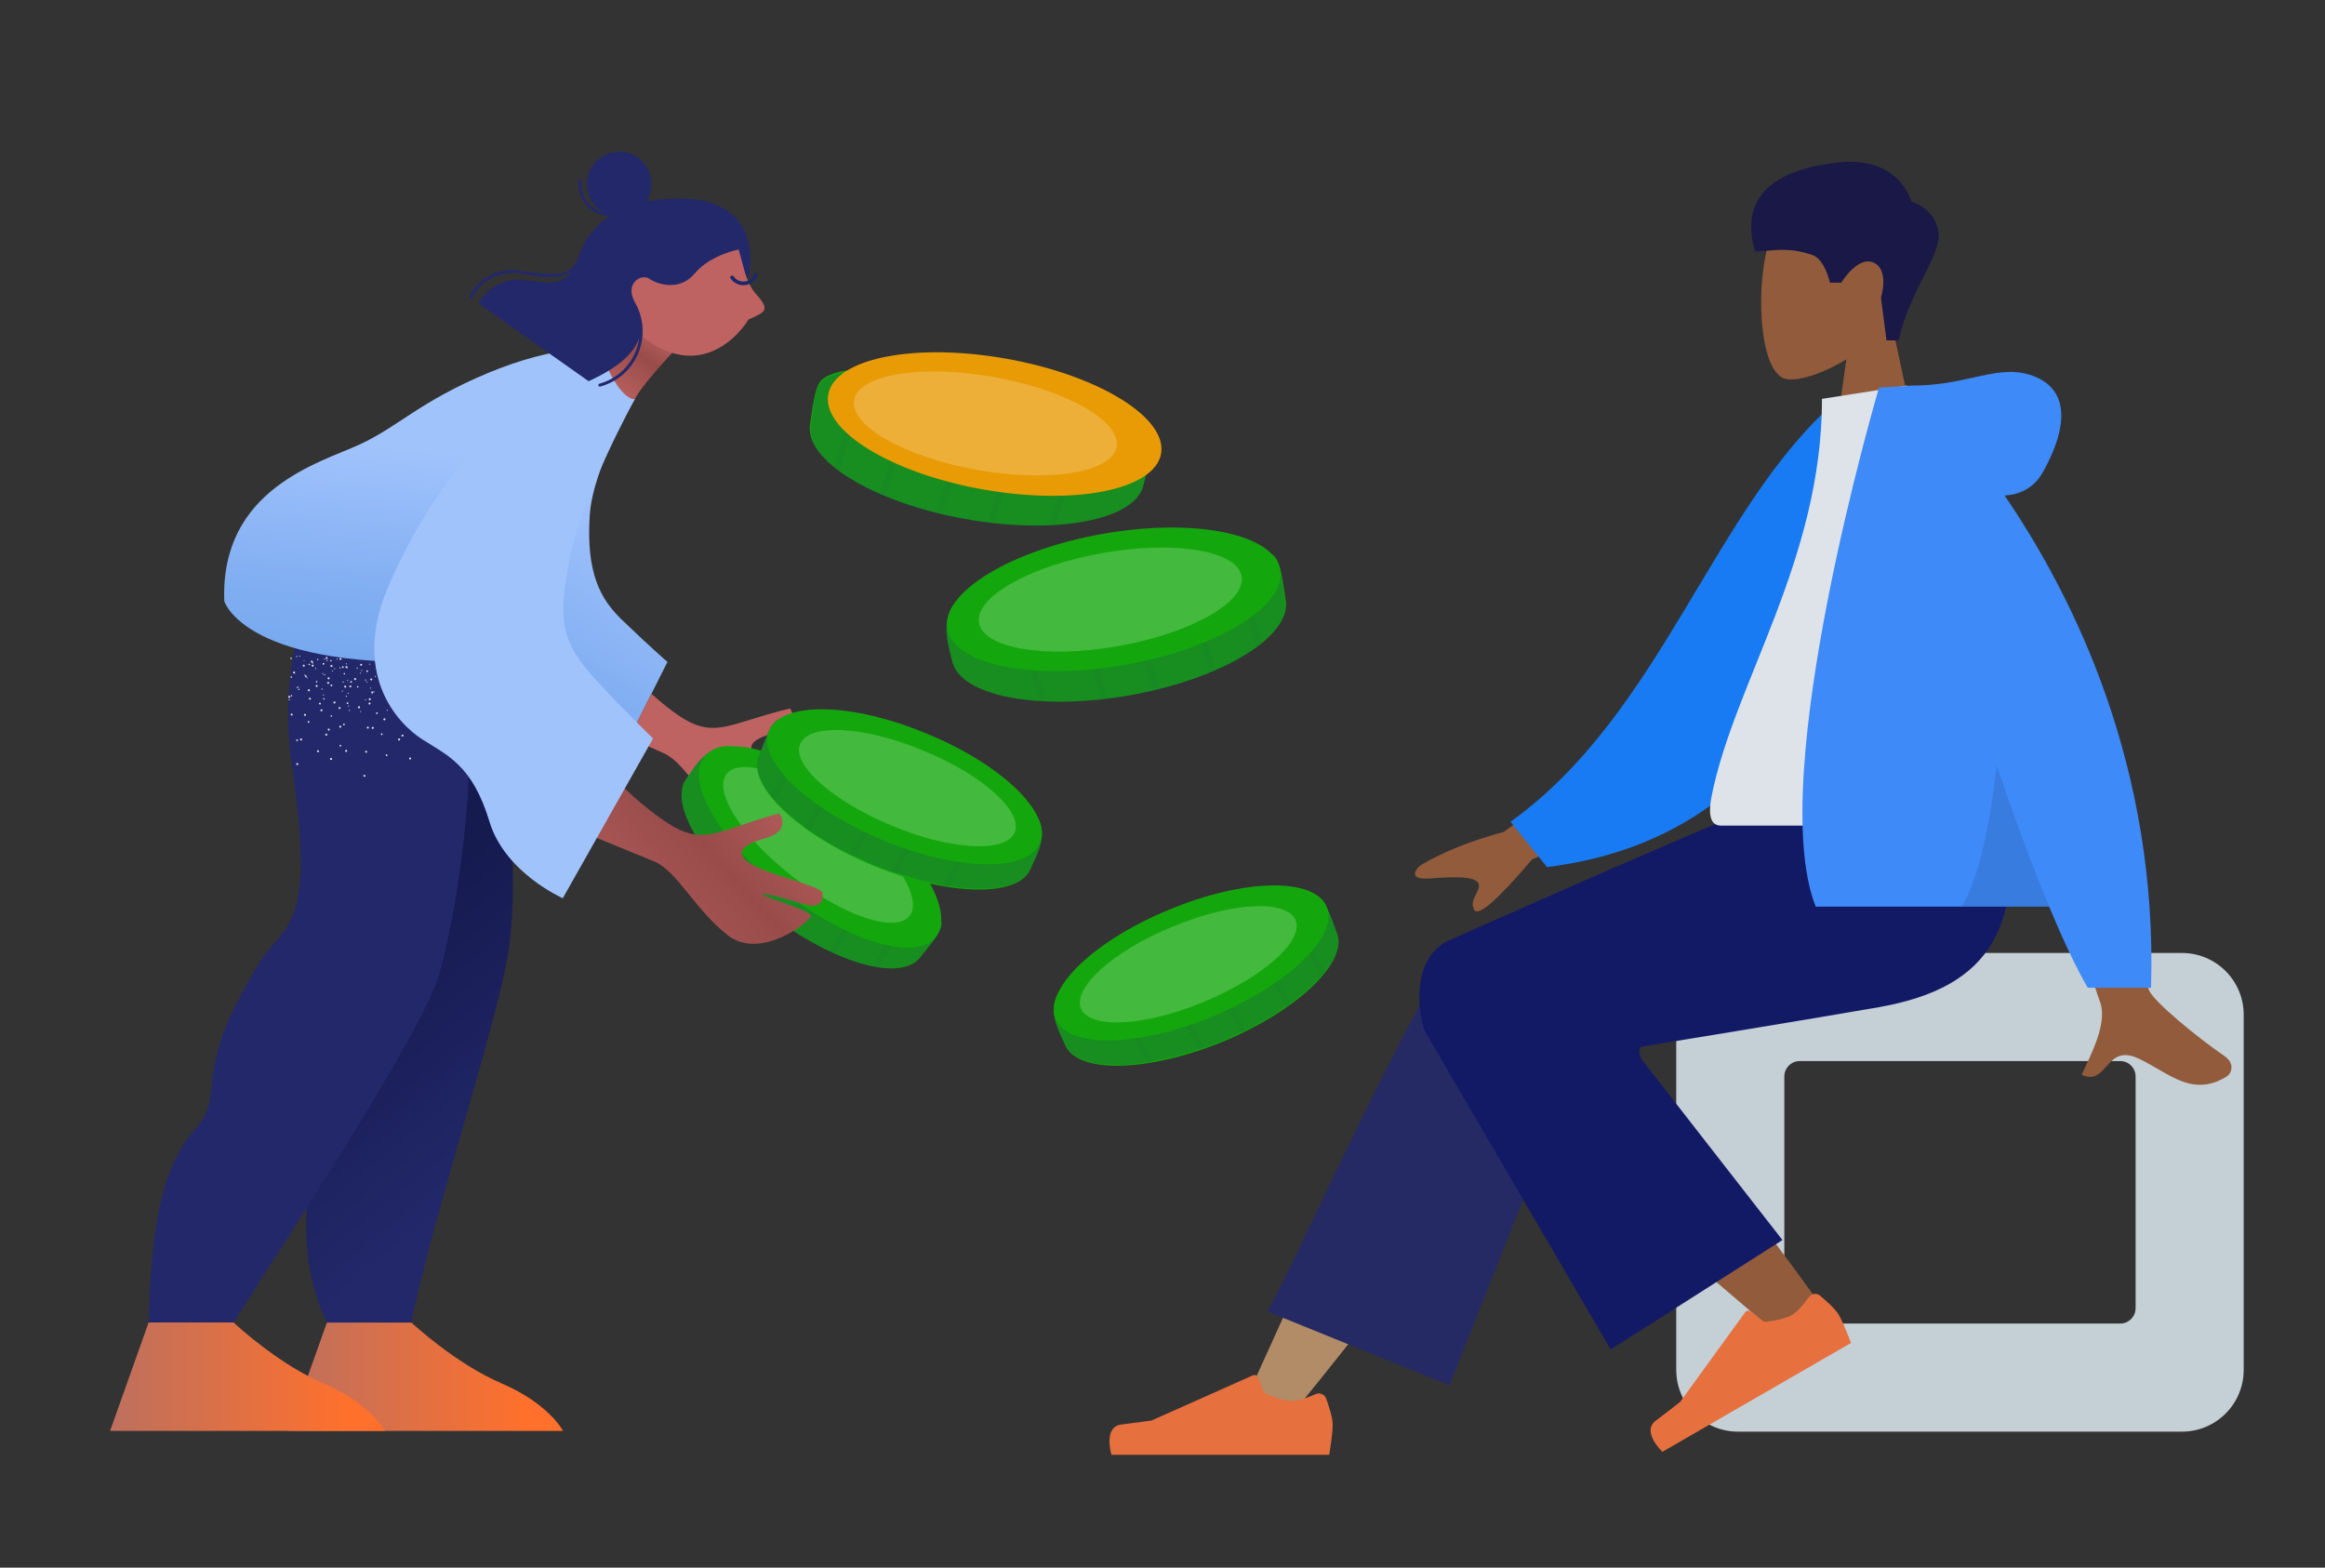<svg width="528" height="356" viewBox="0 0 528 356" fill="none" xmlns="http://www.w3.org/2000/svg">
<rect x="0" y="0" width="528" height="356" fill="#333333" stroke="none"/>
<g clip-path="url(#clip0_4742_19877)">
<mask id="mask0_4742_19877" style="mask-type:luminance" maskUnits="userSpaceOnUse" x="0" y="0" width="528" height="356">
<path d="M0 0.661H528V355.661H0V0.661Z" fill="white"/>
</mask>
<g mask="url(#mask0_4742_19877)">
<path d="M93.421 300.337C93.465 300.378 103.358 309.642 113.999 314.204C124.664 318.775 127.864 324.947 127.864 324.947L65.469 324.945L74.248 300.337H93.421Z" fill="url(#paint0_linear_4742_19877)"/>
<path d="M53.028 300.312C54.107 301.316 63.498 309.903 73.53 314.203C84.195 318.775 87.395 324.948 87.395 324.948L25 324.945L33.755 300.312H53.028Z" fill="url(#paint1_linear_4742_19877)"/>
<path d="M88.521 148.333C93.444 151.814 100.653 152.715 100.653 152.715L113.507 151.346L115.205 173.343C115.726 186.072 117.73 201.899 115.356 216.748C112.825 232.574 97.765 278.215 93.42 300.337H74.246C67.785 286.558 69.061 274.759 71.684 254.258C74.853 229.497 69.656 236.718 74.961 213.54C80.259 190.36 78.842 194.936 77.135 160.265C76.581 149.049 74.993 147.683 77.45 140.998" fill="url(#paint2_linear_4742_19877)"/>
<path d="M106.258 180.595C105.242 194.101 103.187 208.749 99.759 221.17C96.104 234.383 62.667 285.033 53.029 300.312H33.756C33.934 295.977 34.072 278.361 38.245 267.02C43.051 254.013 47.1 257.57 48.026 247.009C48.964 236.458 52.261 230.105 58.15 219.806C64.019 209.497 72.04 212.69 66.347 174.188C63.995 158.825 66.251 143.11 72.828 129.028C73.622 129.357 74.481 129.697 75.392 130.044L75.467 129.422C75.467 129.422 77.047 130.235 79.514 131.518C80.288 131.778 81.091 132.039 81.929 132.301C81.965 132.484 82.006 132.659 82.046 132.837C92.003 138.037 109.643 147.391 108.591 147.852C107.132 148.493 106.258 180.595 106.258 180.595Z" fill="#23286B"/>
<path d="M144.149 90.667C144.149 90.667 134.664 105.798 133.928 117.029C133.061 130.252 136.471 136.143 141.133 140.65C147.422 146.731 151.578 150.322 151.578 150.322L134.935 183.411C134.935 183.411 123.747 177.843 120.592 167.112C117.043 155.044 107.043 144.815 106.022 139.926C104.795 134.051 106.329 126.704 106.787 123.598C109.718 103.714 113.951 96.977 127.198 80.417" fill="url(#paint3_linear_4742_19877)"/>
<path d="M142.891 167.589C146.639 169.229 149.59 170.494 150.93 171.14C155.969 173.582 159.554 181.989 166.844 188.145C174.141 194.295 185.56 185.751 185.913 184.445C186.267 183.132 175.902 180.024 175.202 179.255C174.502 178.486 181.112 180.486 184.587 181.676C188.062 182.867 188.96 180.922 188.742 179.296C188.525 177.663 179.493 175.63 174.168 173.024C168.843 170.426 169.618 168.031 175.943 166.48C182.268 164.936 179.439 160.903 179.439 160.903C179.439 160.903 177.14 161.311 168.924 163.875C160.838 166.398 157.866 166.31 147.93 157.562L142.891 167.589Z" fill="#BE6361"/>
<path d="M241.855 237.24C244.597 243.97 260.799 243.472 277.874 236.492C294.824 229.388 306.414 218.296 303.548 211.69C302.925 210.195 301.18 204.337 299.186 203.589C292.829 200.972 280.865 206.954 267.778 212.313C255.689 217.299 241.73 220.539 239.611 227.145C238.365 231.008 241.107 235.37 241.855 237.24Z" fill="#14A70D"/>
<path opacity="0.2" d="M239.611 227.019C238.614 232.254 240.857 234.747 241.854 237.115C242.851 239.607 245.718 241.103 249.706 241.601C250.205 241.726 250.703 241.726 251.202 241.726C253.944 241.975 257.06 241.726 260.425 241.228C260.923 241.228 261.297 241.103 261.796 240.978C265.161 240.355 268.65 239.483 272.389 238.236C272.763 238.112 273.137 237.987 273.636 237.862C275.007 237.364 276.502 236.865 277.873 236.242C279.244 235.619 280.615 234.996 281.986 234.373C282.36 234.248 282.734 233.999 283.108 233.874C286.473 232.254 289.464 230.384 292.206 228.515C292.58 228.266 292.829 228.016 293.203 227.767C295.945 225.773 298.313 223.654 300.058 221.66C300.307 221.286 300.681 221.037 300.93 220.663C303.672 217.298 304.669 214.058 303.547 211.44C302.8 209.82 301.304 204.087 299.185 203.339C297.067 202.591 294.325 202.591 291.084 203.339C290.71 203.464 290.212 203.464 289.838 203.589C283.606 205.209 275.754 208.698 267.778 212.064C258.306 215.927 247.089 220.04 241.73 224.651C241.356 224.901 241.107 225.275 240.733 225.524C240.359 226.147 239.985 226.646 239.611 227.019Z" fill="#23286B"/>
<g opacity="0.2">
<path opacity="0.2" d="M289.34 202.717L289.963 203.714L300.058 221.786C300.308 221.412 300.681 221.163 300.931 220.789L291.209 203.465L290.462 202.094L289.34 202.717Z" fill="#23286B"/>
</g>
<g opacity="0.2">
<path opacity="0.2" d="M281.736 210.069L292.205 228.764C292.579 228.515 292.828 228.266 293.202 228.016L282.858 209.446L281.736 210.069Z" fill="#23286B"/>
</g>
<g opacity="0.2">
<path opacity="0.2" d="M262.543 220.789L272.389 238.487C272.763 238.362 273.137 238.237 273.636 238.113L263.665 220.29L262.543 220.789Z" fill="#23286B"/>
</g>
<g opacity="0.2">
<path opacity="0.2" d="M271.393 215.804L281.862 234.623C282.236 234.498 282.61 234.249 282.984 234.125L272.39 215.305L271.393 215.804Z" fill="#23286B"/>
</g>
<g opacity="0.2">
<path opacity="0.2" d="M250.951 224.277L260.548 241.477C261.046 241.477 261.42 241.352 261.919 241.227L252.073 223.654L250.951 224.277Z" fill="#23286B"/>
</g>
<path d="M239.735 231.382C242.477 238.112 258.555 237.863 275.505 230.759C292.455 223.655 304.045 212.687 301.303 205.957C298.562 199.227 282.484 199.476 265.534 206.58C248.459 213.56 236.993 224.652 239.735 231.382Z" fill="#14A70D"/>
<path opacity="0.2" d="M245.469 229.014C247.463 233.75 259.926 233.127 273.387 227.519C286.847 221.91 296.194 213.685 294.2 208.949C292.206 204.212 279.743 204.836 266.283 210.444C252.822 215.928 243.599 224.278 245.469 229.014Z" fill="white"/>
<path d="M155.982 176.669C151.495 182.402 159.97 196.236 174.552 207.453C189.134 218.67 204.464 223.156 208.951 217.423C209.948 216.052 214.061 211.69 213.811 209.572C212.939 202.717 201.722 195.239 190.63 186.639C180.285 178.538 170.564 168.194 163.709 169.565C159.596 170.562 157.228 175.048 155.982 176.669Z" fill="#14A70D"/>
<path opacity="0.2" d="M163.708 169.689C158.598 171.433 157.601 174.674 155.981 176.668C154.361 178.787 154.486 182.027 155.981 185.766C156.106 186.265 156.355 186.639 156.604 187.137C157.726 189.63 159.471 192.247 161.59 194.864C161.839 195.238 162.088 195.612 162.462 195.861C164.581 198.479 167.198 201.096 170.065 203.713C170.439 203.962 170.688 204.212 171.062 204.586C172.183 205.583 173.305 206.455 174.551 207.452C175.798 208.325 176.919 209.322 178.166 210.069C178.54 210.319 178.914 210.568 179.163 210.817C182.279 212.936 185.394 214.681 188.261 216.052C188.635 216.301 189.009 216.426 189.383 216.55C192.498 217.921 195.49 218.918 198.107 219.417C198.605 219.542 198.979 219.542 199.478 219.666C203.715 220.289 207.08 219.666 208.825 217.423C209.947 216.052 214.06 211.814 213.686 209.571C213.312 207.328 211.817 204.96 209.698 202.592C209.449 202.342 209.075 201.968 208.825 201.594C204.339 196.983 197.359 191.998 190.504 186.639C182.403 180.407 173.305 172.68 166.575 170.312C166.201 170.187 165.703 170.062 165.329 169.938C164.83 169.938 164.207 169.813 163.708 169.689Z" fill="#23286B"/>
<g opacity="0.2">
<path opacity="0.2" d="M209.448 200.723L208.825 201.72L198.107 219.542C198.605 219.667 198.979 219.667 199.478 219.791L209.822 202.717L210.57 201.346L209.448 200.723Z" fill="#23286B"/>
</g>
<g opacity="0.2">
<path opacity="0.2" d="M199.355 197.855L188.387 216.176C188.761 216.425 189.135 216.55 189.509 216.675L200.477 198.478L199.355 197.855Z" fill="#23286B"/>
</g>
<g opacity="0.2">
<path opacity="0.2" d="M180.41 186.515L169.941 203.839C170.315 204.088 170.564 204.338 170.938 204.712L181.407 187.138L180.41 186.515Z" fill="#23286B"/>
</g>
<g opacity="0.2">
<path opacity="0.2" d="M189.261 191.749L178.168 210.195C178.542 210.444 178.916 210.693 179.166 210.942L190.258 192.372L189.261 191.749Z" fill="#23286B"/>
</g>
<g opacity="0.2">
<path opacity="0.2" d="M171.687 178.164L161.592 194.99C161.841 195.364 162.09 195.738 162.464 195.987L172.809 178.663L171.687 178.164Z" fill="#23286B"/>
</g>
<path d="M178.237 202.676C163.707 191.423 155.515 177.668 159.941 171.954C164.366 166.24 179.732 170.731 194.262 181.984C208.792 193.237 216.983 206.991 212.558 212.705C208.133 218.419 192.766 213.929 178.237 202.676Z" fill="#14A70D"/>
<path opacity="0.2" d="M180.136 199.169C168.654 190.276 161.874 179.802 164.993 175.775C168.111 171.748 179.948 175.693 191.43 184.586C202.913 193.479 209.693 203.952 206.574 207.979C203.455 212.006 191.619 208.062 180.136 199.169Z" fill="white"/>
<path d="M216.182 149.873C217.678 158.099 235.999 161.588 256.812 157.849C277.626 154.11 293.33 144.514 291.959 136.288C291.585 134.418 291.086 127.439 289.092 126.068C282.611 121.457 267.655 125.32 251.578 128.187C236.622 130.804 220.295 131.053 216.182 137.908C213.69 142.146 215.684 147.629 216.182 149.873Z" fill="#14A70D"/>
<path opacity="0.2" d="M216.183 137.907C213.69 143.516 215.684 147.005 216.183 149.872C216.681 152.863 219.548 155.231 223.91 156.851C224.408 157.101 225.031 157.225 225.53 157.474C228.521 158.347 232.135 158.97 235.999 159.219C236.498 159.219 236.996 159.219 237.495 159.344C241.358 159.469 245.596 159.344 250.083 158.845C250.581 158.845 251.08 158.721 251.578 158.721C253.323 158.472 254.943 158.222 256.688 157.973C258.433 157.724 260.053 157.35 261.798 156.976C262.296 156.851 262.795 156.727 263.169 156.602C267.282 155.605 271.145 154.234 274.635 152.863C275.134 152.738 275.508 152.489 276.006 152.365C279.62 150.744 282.736 148.999 285.229 147.13C285.603 146.756 286.101 146.507 286.475 146.133C290.339 143.017 292.333 139.652 291.71 136.412C291.336 134.417 291.087 127.563 288.843 126.192C286.6 124.821 283.484 124.198 279.745 124.198C279.246 124.198 278.748 124.198 278.249 124.198C270.771 124.447 261.175 126.566 251.329 128.31C239.738 130.429 226.153 132.174 218.8 136.038C218.301 136.287 217.927 136.536 217.553 136.785C217.18 137.159 216.556 137.533 216.183 137.907Z" fill="#23286B"/>
<g opacity="0.2">
<path opacity="0.2" d="M277.998 122.827L278.372 124.198L285.351 147.005C285.725 146.632 286.224 146.382 286.598 146.008L279.992 124.073L279.494 122.328L277.998 122.827Z" fill="#23286B"/>
</g>
<g opacity="0.2">
<path opacity="0.2" d="M267.654 129.184L274.758 152.739C275.257 152.614 275.631 152.365 276.129 152.241L269.025 128.81L267.654 129.184Z" fill="#23286B"/>
</g>
<g opacity="0.2">
<path opacity="0.2" d="M243.475 136.537L250.206 158.847C250.704 158.847 251.203 158.722 251.701 158.722L244.846 136.163L243.475 136.537Z" fill="#23286B"/>
</g>
<g opacity="0.2">
<path opacity="0.2" d="M254.691 133.172L261.92 156.852C262.419 156.728 262.917 156.603 263.291 156.479L256.062 132.674L254.691 133.172Z" fill="#23286B"/>
</g>
<g opacity="0.2">
<path opacity="0.2" d="M229.516 137.533L236.122 159.219C236.62 159.219 237.119 159.219 237.617 159.344L230.887 137.159L229.516 137.533Z" fill="#23286B"/>
</g>
<path d="M215.145 142.832C213.686 134.632 229.423 124.974 250.295 121.26C271.167 117.545 289.27 121.181 290.729 129.381C292.188 137.581 276.451 147.239 255.579 150.953C234.708 154.667 216.605 151.031 215.145 142.832Z" fill="#14A70D"/>
<path opacity="0.2" d="M222.334 141.466C221.297 135.638 233.805 128.538 250.272 125.608C266.739 122.677 280.929 125.026 281.966 130.854C283.003 136.682 270.495 143.782 254.028 146.712C237.561 149.643 223.371 147.294 222.334 141.466Z" fill="white"/>
<path d="M234.07 197.24C231.328 203.97 215.126 203.472 198.051 196.492C181.101 189.388 169.51 178.296 172.377 171.69C173 170.195 174.745 164.337 176.739 163.589C183.095 160.972 195.06 166.954 208.146 172.313C220.236 177.299 234.195 180.539 236.313 187.145C237.56 191.008 234.818 195.37 234.07 197.24Z" fill="#14A70D"/>
<path opacity="0.2" d="M236.315 187.019C237.312 192.254 235.068 194.747 234.071 197.115C233.074 199.607 230.208 201.103 226.22 201.601C225.721 201.726 225.222 201.726 224.724 201.726C221.982 201.975 218.866 201.726 215.501 201.228C215.003 201.228 214.629 201.103 214.13 200.978C210.765 200.355 207.275 199.483 203.536 198.236C203.163 198.112 202.789 197.987 202.29 197.862C200.919 197.364 199.424 196.865 198.053 196.242C196.682 195.619 195.311 194.996 193.94 194.373C193.566 194.248 193.192 193.999 192.818 193.874C189.453 192.254 186.462 190.384 183.72 188.515C183.346 188.266 183.097 188.016 182.723 187.767C179.981 185.773 177.613 183.654 175.868 181.66C175.619 181.286 175.245 181.037 174.996 180.663C172.254 177.298 171.257 174.058 172.378 171.44C173.126 169.82 174.622 164.087 176.74 163.339C178.859 162.591 181.601 162.591 184.842 163.339C185.215 163.464 185.714 163.464 186.088 163.589C192.32 165.209 200.171 168.698 208.148 172.064C217.62 175.927 228.837 180.04 234.196 184.651C234.57 184.901 234.819 185.275 235.193 185.524C235.567 186.147 235.941 186.646 236.315 187.019Z" fill="#23286B"/>
<g opacity="0.2">
<path opacity="0.2" d="M186.585 162.717L185.962 163.714L175.867 181.786C175.617 181.412 175.243 181.163 174.994 180.789L184.715 163.465L185.463 162.094L186.585 162.717Z" fill="#23286B"/>
</g>
<g opacity="0.2">
<path opacity="0.2" d="M194.189 170.069L183.72 188.764C183.346 188.515 183.097 188.266 182.723 188.016L193.067 169.446L194.189 170.069Z" fill="#23286B"/>
</g>
<g opacity="0.2">
<path opacity="0.2" d="M213.383 180.789L203.537 198.487C203.163 198.362 202.79 198.237 202.291 198.113L212.262 180.29L213.383 180.789Z" fill="#23286B"/>
</g>
<g opacity="0.2">
<path opacity="0.2" d="M204.534 175.804L194.065 194.623C193.691 194.498 193.317 194.249 192.943 194.125L203.537 175.305L204.534 175.804Z" fill="#23286B"/>
</g>
<g opacity="0.2">
<path opacity="0.2" d="M224.974 184.277L215.377 201.477C214.878 201.477 214.504 201.352 214.006 201.227L223.852 183.654L224.974 184.277Z" fill="#23286B"/>
</g>
<path d="M236.189 191.382C233.447 198.112 217.369 197.863 200.419 190.759C183.469 183.655 171.878 172.687 174.62 165.957C177.362 159.227 193.44 159.476 210.39 166.58C227.464 173.56 238.931 184.652 236.189 191.382Z" fill="#14A70D"/>
<path opacity="0.2" d="M230.456 189.014C228.462 193.75 215.999 193.127 202.538 187.519C189.078 181.91 179.73 173.685 181.725 168.949C183.719 164.212 196.182 164.836 209.642 170.444C223.103 175.928 232.325 184.278 230.456 189.014Z" fill="white"/>
<path d="M259.745 109.873C258.249 118.099 239.928 121.588 219.114 117.849C198.301 114.11 182.597 104.514 183.968 96.288C184.342 94.418 184.841 87.439 186.835 86.068C193.316 81.457 208.271 85.32 224.349 88.187C239.305 90.804 255.632 91.053 259.745 97.908C262.237 102.146 260.243 107.629 259.745 109.873Z" fill="#14A70D"/>
<path opacity="0.2" d="M259.743 97.908C262.236 103.517 260.242 107.006 259.743 109.873C259.245 112.864 256.378 115.232 252.016 116.852C251.518 117.102 250.894 117.226 250.396 117.475C247.405 118.348 243.79 118.971 239.927 119.22C239.428 119.22 238.93 119.22 238.431 119.345C234.568 119.47 230.33 119.345 225.843 118.846C225.345 118.846 224.846 118.722 224.348 118.722C222.603 118.473 220.983 118.223 219.238 117.974C217.493 117.725 215.873 117.351 214.128 116.977C213.629 116.852 213.131 116.728 212.757 116.603C208.644 115.606 204.78 114.235 201.291 112.864C200.792 112.739 200.418 112.49 199.92 112.366C196.305 110.745 193.19 109 190.697 107.131C190.323 106.757 189.825 106.508 189.451 106.134C185.587 103.018 183.593 99.653 184.216 96.412C184.59 94.418 184.839 87.563 187.083 86.192C189.326 84.821 192.442 84.198 196.181 84.198C196.679 84.198 197.178 84.198 197.676 84.198C205.154 84.448 214.751 86.566 224.597 88.311C236.188 90.43 249.773 92.175 257.126 96.038C257.625 96.288 257.998 96.537 258.372 96.786C258.746 97.16 259.369 97.534 259.743 97.908Z" fill="#23286B"/>
<g opacity="0.2">
<path opacity="0.2" d="M197.926 82.828L197.552 84.199L190.572 107.006C190.199 106.633 189.7 106.383 189.326 106.009L195.932 84.074L196.43 82.329L197.926 82.828Z" fill="#23286B"/>
</g>
<g opacity="0.2">
<path opacity="0.2" d="M208.272 89.183L201.168 112.739C200.67 112.614 200.296 112.365 199.797 112.241L206.901 88.81L208.272 89.183Z" fill="#23286B"/>
</g>
<g opacity="0.2">
<path opacity="0.2" d="M232.45 96.537L225.72 118.847C225.222 118.847 224.723 118.722 224.225 118.722L231.079 96.163L232.45 96.537Z" fill="#23286B"/>
</g>
<g opacity="0.2">
<path opacity="0.2" d="M221.234 93.171L214.006 116.851C213.507 116.727 213.009 116.602 212.635 116.478L219.863 92.673L221.234 93.171Z" fill="#23286B"/>
</g>
<g opacity="0.2">
<path opacity="0.2" d="M246.41 97.534L239.804 119.22C239.306 119.22 238.807 119.22 238.309 119.345L245.039 97.16L246.41 97.534Z" fill="#23286B"/>
</g>
<path d="M263.677 103.029C265.137 94.829 249.399 85.171 228.528 81.456C207.656 77.742 189.553 81.378 188.094 89.578C186.635 97.777 202.372 107.436 223.243 111.15C244.115 114.864 262.218 111.228 263.677 103.029Z" fill="#E89B05"/>
<path opacity="0.2" d="M253.592 101.466C254.629 95.639 242.121 88.539 225.653 85.608C209.186 82.678 194.997 85.027 193.959 90.854C192.922 96.682 205.431 103.782 221.898 106.712C238.365 109.643 252.555 107.294 253.592 101.466Z" fill="white"/>
<path d="M144.93 181.825C155.492 190.707 158.432 190.765 166.574 187.981C174.715 185.198 177.004 184.728 177.004 184.728C177.004 184.728 179.942 188.682 173.658 190.399C167.375 192.115 166.667 194.528 172.06 196.986C177.453 199.444 186.535 201.238 186.798 202.861C187.061 204.484 186.213 206.453 182.705 205.356C179.197 204.258 172.542 202.437 173.263 203.186C173.983 203.936 184.425 206.767 184.105 208.085C183.786 209.402 172.602 218.25 165.145 212.295C157.687 206.34 153.878 198.03 148.776 195.724C143.675 193.419 115.639 183.168 108.432 175.674L123.394 154.932C123.394 154.932 134.367 172.942 144.93 181.825Z" fill="url(#paint4_linear_4742_19877)"/>
<path opacity="0.86" d="M73.25 152.847C73.312 152.822 73.382 152.854 73.407 152.915C73.434 152.973 73.408 153.042 73.35 153.069C73.349 153.07 73.348 153.071 73.347 153.071C73.285 153.095 73.215 153.065 73.19 153.003C73.166 152.943 73.192 152.875 73.25 152.847ZM75.931 151.747C75.993 151.722 76.063 151.753 76.088 151.815C76.113 151.877 76.082 151.947 76.02 151.972C75.957 151.997 75.888 151.966 75.863 151.904C75.841 151.841 75.871 151.773 75.931 151.747ZM78.605 150.648C78.668 150.623 78.738 150.652 78.763 150.715C78.788 150.777 78.758 150.848 78.696 150.872C78.695 150.872 78.695 150.873 78.694 150.873C78.636 150.896 78.57 150.868 78.547 150.81C78.547 150.808 78.546 150.806 78.545 150.804C78.517 150.75 78.538 150.683 78.591 150.654C78.596 150.651 78.6 150.649 78.605 150.648ZM81.777 161.554C81.802 161.494 81.873 161.465 81.933 161.492C81.993 161.518 82.021 161.587 81.995 161.647C81.969 161.707 81.899 161.735 81.839 161.709C81.779 161.683 81.751 161.614 81.777 161.554ZM82.89 158.885C82.911 158.827 82.975 158.796 83.033 158.817C83.037 158.818 83.041 158.821 83.046 158.823C83.107 158.846 83.139 158.915 83.116 158.977C83.087 159.037 83.016 159.064 82.953 159.04C82.892 159.015 82.864 158.945 82.89 158.885ZM84.003 156.216C84.031 156.154 84.101 156.123 84.165 156.144C84.225 156.174 84.253 156.245 84.229 156.308C84.203 156.368 84.134 156.396 84.074 156.37C84.012 156.347 83.981 156.278 84.003 156.216ZM85.123 153.538C85.149 153.478 85.218 153.449 85.278 153.476C85.339 153.505 85.367 153.576 85.342 153.639C85.316 153.699 85.247 153.727 85.187 153.701C85.125 153.672 85.098 153.601 85.123 153.538ZM77.68 156.862C77.726 156.817 77.799 156.818 77.844 156.864C77.888 156.91 77.887 156.983 77.841 157.028C77.796 157.073 77.722 157.072 77.677 157.026C77.633 156.985 77.629 156.915 77.671 156.87C77.674 156.868 77.677 156.865 77.68 156.862ZM79.731 154.817C79.776 154.773 79.849 154.774 79.894 154.819C79.913 154.838 79.924 154.862 79.928 154.888C79.935 154.927 79.921 154.966 79.894 154.992C79.888 154.999 79.88 155.003 79.871 155.003L79.863 155.004C79.822 155.033 79.765 155.026 79.731 154.99C79.683 154.945 79.682 154.87 79.727 154.823C79.728 154.82 79.729 154.818 79.731 154.817ZM81.783 152.78C81.829 152.735 81.902 152.736 81.947 152.782C81.991 152.828 81.99 152.902 81.945 152.946C81.901 152.993 81.829 152.996 81.781 152.952C81.734 152.907 81.733 152.832 81.778 152.785C81.78 152.783 81.781 152.781 81.783 152.78ZM83.834 150.734C83.88 150.69 83.953 150.691 83.998 150.737C84.046 150.782 84.047 150.857 84.002 150.904C84 150.906 83.999 150.907 83.998 150.908C83.957 150.953 83.887 150.956 83.841 150.915C83.838 150.912 83.836 150.909 83.833 150.906C83.785 150.86 83.784 150.785 83.831 150.737C83.832 150.737 83.833 150.736 83.834 150.734ZM87.941 161.176C88.009 161.176 88.064 161.23 88.065 161.298C88.065 161.366 88.01 161.421 87.942 161.422C87.874 161.422 87.819 161.367 87.819 161.299C87.819 161.232 87.873 161.176 87.941 161.176ZM66.096 162.111C66.188 162.027 66.329 162.034 66.413 162.126C66.415 162.128 66.416 162.13 66.418 162.132C66.499 162.224 66.49 162.365 66.398 162.445C66.397 162.446 66.397 162.446 66.397 162.447C66.305 162.53 66.163 162.524 66.08 162.432C66.078 162.43 66.076 162.427 66.074 162.425C65.994 162.333 66.003 162.193 66.095 162.112C66.095 162.112 66.096 162.111 66.096 162.111ZM70.241 158.506C70.333 158.425 70.473 158.435 70.554 158.526C70.555 158.527 70.555 158.527 70.555 158.528C70.639 158.623 70.63 158.767 70.534 158.85C70.439 158.934 70.295 158.924 70.212 158.829C70.133 158.731 70.146 158.589 70.241 158.506ZM74.379 154.91C74.474 154.827 74.618 154.836 74.702 154.932C74.785 155.026 74.775 155.17 74.68 155.254C74.586 155.337 74.442 155.328 74.358 155.233C74.275 155.141 74.281 154.999 74.373 154.916C74.375 154.914 74.377 154.912 74.379 154.91ZM78.517 151.315C78.609 151.231 78.75 151.238 78.834 151.33C78.836 151.332 78.837 151.334 78.839 151.336C78.891 151.391 78.911 151.469 78.892 151.542L78.885 151.543C78.876 151.588 78.853 151.629 78.819 151.659C78.798 151.679 78.771 151.691 78.742 151.694C78.627 151.74 78.498 151.683 78.453 151.569C78.417 151.479 78.444 151.376 78.517 151.315ZM82.78 175.963C82.905 175.972 83 176.079 82.993 176.204C82.987 176.324 82.885 176.417 82.764 176.411C82.759 176.411 82.755 176.41 82.752 176.41C82.626 176.401 82.532 176.294 82.538 176.169C82.548 176.045 82.656 175.953 82.78 175.963ZM83.169 170.487C83.292 170.497 83.384 170.605 83.374 170.728C83.368 170.854 83.261 170.95 83.135 170.944C83.01 170.938 82.913 170.831 82.92 170.705C82.92 170.704 82.92 170.702 82.92 170.701C82.934 170.576 83.042 170.482 83.169 170.487ZM83.549 165.011C83.675 165.025 83.769 165.133 83.764 165.26C83.758 165.38 83.655 165.472 83.535 165.466C83.53 165.466 83.526 165.465 83.523 165.465C83.399 165.46 83.303 165.356 83.308 165.233C83.308 165.23 83.308 165.227 83.309 165.225C83.317 165.1 83.424 165.005 83.549 165.011ZM83.939 159.542C84.062 159.552 84.154 159.66 84.144 159.784C84.144 159.784 84.144 159.784 84.144 159.785C84.136 159.91 84.027 160.004 83.902 159.996C83.777 159.987 83.682 159.879 83.691 159.754C83.699 159.628 83.808 159.534 83.933 159.542C83.935 159.542 83.937 159.542 83.939 159.542ZM84.32 154.067C84.446 154.08 84.537 154.192 84.524 154.317C84.512 154.439 84.406 154.529 84.284 154.523C84.164 154.517 84.072 154.414 84.078 154.293C84.078 154.289 84.079 154.285 84.079 154.281C84.088 154.155 84.195 154.061 84.32 154.067ZM68.917 150.949C69.03 150.908 69.154 150.966 69.195 151.079C69.196 151.083 69.197 151.086 69.199 151.09C69.242 151.205 69.182 151.334 69.067 151.376C68.952 151.419 68.823 151.36 68.781 151.245C68.779 151.24 68.777 151.235 68.776 151.23C68.736 151.117 68.794 150.992 68.907 150.951C68.91 150.951 68.913 150.949 68.917 150.949ZM74.114 149.205C74.231 149.163 74.36 149.225 74.401 149.342C74.402 149.346 74.403 149.349 74.404 149.353C74.444 149.469 74.382 149.595 74.266 149.634C74.265 149.634 74.264 149.635 74.263 149.635C74.145 149.676 74.016 149.616 73.974 149.498C73.974 149.497 73.974 149.495 73.973 149.494C73.933 149.376 73.996 149.247 74.114 149.205ZM72.007 170.5C72.061 170.385 72.198 170.335 72.314 170.388C72.429 170.442 72.479 170.579 72.425 170.695C72.372 170.811 72.234 170.861 72.119 170.807C72.117 170.806 72.116 170.805 72.114 170.805C72.002 170.749 71.955 170.614 72.007 170.5ZM74.456 165.59C74.51 165.475 74.647 165.424 74.763 165.478C74.879 165.532 74.928 165.669 74.875 165.785C74.821 165.9 74.684 165.95 74.568 165.897C74.567 165.896 74.565 165.895 74.564 165.894C74.451 165.839 74.404 165.704 74.456 165.59ZM76.906 160.68C76.967 160.569 77.104 160.525 77.22 160.579C77.332 160.638 77.376 160.778 77.316 160.891C77.258 161 77.126 161.044 77.015 160.993C76.902 160.933 76.854 160.797 76.906 160.68ZM79.364 155.777C79.415 155.664 79.55 155.614 79.662 155.667C79.775 155.718 79.825 155.853 79.772 155.965C79.771 155.968 79.769 155.972 79.767 155.975C79.713 156.086 79.579 156.132 79.468 156.077C79.466 156.077 79.463 156.075 79.461 156.075C79.354 156.025 79.306 155.897 79.357 155.79C79.359 155.785 79.362 155.781 79.364 155.777ZM81.813 150.867C81.87 150.756 82.007 150.714 82.117 150.771C82.223 150.826 82.267 150.956 82.217 151.065C82.162 151.176 82.026 151.224 81.913 151.172C81.801 151.117 81.756 150.982 81.811 150.87C81.812 150.869 81.812 150.868 81.813 150.867ZM93.072 172.032C93.185 171.991 93.309 172.051 93.349 172.165C93.351 172.17 93.353 172.176 93.354 172.182C93.394 172.298 93.332 172.423 93.216 172.462C93.215 172.462 93.214 172.463 93.213 172.463C93.094 172.503 92.966 172.441 92.923 172.323C92.89 172.202 92.954 172.076 93.072 172.032ZM91.328 166.834C91.445 166.793 91.574 166.854 91.616 166.971C91.617 166.972 91.617 166.974 91.618 166.975C91.658 167.094 91.596 167.223 91.478 167.265C91.357 167.298 91.231 167.234 91.188 167.117C91.148 167.001 91.21 166.875 91.326 166.836C91.327 166.834 91.327 166.834 91.328 166.834ZM67.304 167.997C67.363 167.903 67.487 167.874 67.582 167.932C67.676 167.991 67.705 168.115 67.647 168.21C67.646 168.211 67.646 168.211 67.645 168.212C67.585 168.306 67.461 168.334 67.367 168.274C67.273 168.214 67.245 168.091 67.304 167.997ZM69.899 163.845C69.958 163.751 70.083 163.723 70.177 163.782C70.271 163.842 70.299 163.966 70.24 164.06C70.18 164.154 70.056 164.182 69.962 164.123C69.868 164.067 69.838 163.946 69.894 163.852C69.895 163.85 69.897 163.847 69.899 163.845ZM72.493 159.685C72.508 159.65 72.536 159.622 72.572 159.609L72.58 159.607C72.642 159.58 72.714 159.585 72.77 159.622C72.867 159.683 72.896 159.81 72.835 159.906C72.835 159.907 72.835 159.908 72.834 159.908C72.774 160.002 72.65 160.029 72.556 159.971C72.512 159.946 72.482 159.902 72.474 159.852C72.452 159.797 72.459 159.734 72.493 159.685ZM75.088 155.533C75.147 155.44 75.271 155.412 75.365 155.47C75.461 155.53 75.49 155.656 75.43 155.752C75.371 155.847 75.247 155.877 75.151 155.819C75.054 155.759 75.025 155.631 75.086 155.535C75.087 155.535 75.088 155.534 75.088 155.533ZM77.675 151.383C77.738 151.289 77.863 151.261 77.961 151.318C78.056 151.381 78.082 151.507 78.02 151.602C77.961 151.692 77.841 151.721 77.748 151.667C77.651 151.606 77.62 151.482 77.675 151.383ZM87.753 171.302C87.862 171.277 87.97 171.344 87.995 171.453C87.995 171.454 87.995 171.455 87.995 171.456C88.023 171.561 87.961 171.668 87.857 171.696C87.854 171.697 87.851 171.697 87.848 171.698C87.737 171.721 87.627 171.654 87.597 171.545C87.578 171.436 87.646 171.33 87.753 171.302ZM86.65 166.531C86.759 166.507 86.867 166.574 86.892 166.683C86.892 166.684 86.893 166.685 86.893 166.686C86.92 166.791 86.859 166.897 86.754 166.926C86.751 166.926 86.749 166.927 86.746 166.928C86.638 166.953 86.531 166.888 86.504 166.781C86.478 166.672 86.543 166.562 86.65 166.531ZM85.548 161.761C85.657 161.736 85.765 161.803 85.79 161.912C85.79 161.914 85.79 161.914 85.79 161.916C85.82 162.017 85.763 162.123 85.662 162.152C85.656 162.155 85.65 162.156 85.644 162.157C85.535 162.181 85.427 162.114 85.402 162.005C85.402 162.004 85.402 162.003 85.402 162.002C85.378 161.895 85.443 161.789 85.548 161.761ZM84.454 156.989C84.563 156.969 84.669 157.037 84.696 157.144C84.721 157.254 84.651 157.363 84.541 157.387C84.434 157.41 84.328 157.345 84.3 157.24C84.277 157.128 84.344 157.019 84.454 156.989ZM83.344 152.22C83.455 152.196 83.565 152.263 83.595 152.373C83.62 152.482 83.552 152.591 83.442 152.617C83.332 152.642 83.223 152.574 83.198 152.464C83.198 152.463 83.198 152.462 83.198 152.461C83.177 152.355 83.24 152.251 83.344 152.22ZM69.35 153.427C69.444 153.367 69.568 153.389 69.635 153.478C69.7 153.571 69.677 153.699 69.584 153.764C69.489 153.825 69.362 153.799 69.301 153.703C69.242 153.613 69.264 153.492 69.35 153.427ZM73.339 150.59C73.429 150.523 73.556 150.542 73.623 150.632L73.624 150.633C73.684 150.727 73.662 150.851 73.573 150.918C73.481 150.983 73.353 150.96 73.287 150.867C73.225 150.78 73.244 150.659 73.331 150.596C73.333 150.594 73.336 150.592 73.339 150.59ZM77.339 169.139C77.448 169.163 77.52 169.268 77.503 169.379C77.484 169.488 77.381 169.561 77.272 169.542C77.162 169.525 77.086 169.423 77.101 169.312C77.12 169.199 77.226 169.122 77.339 169.139ZM78.145 164.309C78.254 164.333 78.326 164.438 78.309 164.549C78.29 164.657 78.186 164.73 78.078 164.712C77.972 164.697 77.897 164.599 77.912 164.493C77.913 164.489 77.914 164.485 77.914 164.481C77.932 164.371 78.034 164.294 78.145 164.309ZM78.952 159.487C79.058 159.502 79.132 159.6 79.117 159.706C79.116 159.71 79.116 159.714 79.115 159.718C79.097 159.827 78.995 159.902 78.886 159.884C78.777 159.867 78.702 159.764 78.72 159.655C78.72 159.654 78.721 159.652 78.721 159.65C78.736 159.544 78.834 159.47 78.94 159.485C78.944 159.486 78.948 159.486 78.952 159.487ZM79.758 154.657C79.868 154.675 79.943 154.777 79.928 154.888C79.921 154.931 79.901 154.97 79.871 155.002L79.863 155.004C79.817 155.047 79.752 155.065 79.69 155.052C79.581 155.033 79.509 154.928 79.529 154.82C79.548 154.712 79.65 154.64 79.758 154.657ZM67.678 155.969C67.724 155.92 67.8 155.917 67.85 155.962C67.899 156.007 67.902 156.084 67.856 156.133C67.811 156.183 67.735 156.185 67.686 156.14C67.639 156.094 67.635 156.019 67.678 155.969ZM69.647 153.861C69.693 153.812 69.769 153.809 69.818 153.854C69.868 153.9 69.871 153.976 69.825 154.025C69.78 154.075 69.704 154.078 69.654 154.033C69.608 153.987 69.604 153.912 69.647 153.861ZM71.623 151.745C71.666 151.699 71.739 151.696 71.787 151.739C71.835 151.776 71.844 151.846 71.807 151.895C71.803 151.9 71.799 151.905 71.794 151.91C71.751 151.957 71.678 151.959 71.63 151.916C71.582 151.878 71.573 151.807 71.611 151.758C71.615 151.754 71.619 151.749 71.623 151.745ZM73.592 149.637C73.639 149.591 73.713 149.588 73.763 149.63C73.811 149.676 73.812 149.752 73.766 149.799C73.765 149.801 73.764 149.801 73.762 149.803C73.719 149.85 73.647 149.852 73.599 149.809C73.552 149.763 73.549 149.688 73.592 149.637ZM79.148 160.197C79.213 160.195 79.268 160.246 79.27 160.311C79.272 160.376 79.222 160.431 79.157 160.434C79.092 160.436 79.037 160.385 79.034 160.32C79.032 160.255 79.083 160.2 79.148 160.197ZM79.052 157.311C79.115 157.306 79.169 157.353 79.174 157.416C79.174 157.419 79.174 157.422 79.174 157.425C79.176 157.49 79.126 157.545 79.061 157.548C78.994 157.551 78.936 157.501 78.93 157.434C78.929 157.367 78.983 157.312 79.05 157.311C79.05 157.311 79.051 157.311 79.052 157.311ZM78.948 154.425C79.01 154.421 79.065 154.468 79.07 154.531C79.07 154.534 79.07 154.537 79.07 154.54C79.072 154.605 79.021 154.66 78.956 154.662C78.891 154.664 78.836 154.614 78.834 154.548C78.832 154.483 78.882 154.428 78.948 154.425ZM78.851 151.539C78.863 151.536 78.874 151.538 78.885 151.543L78.892 151.541C78.939 151.559 78.971 151.602 78.974 151.653C78.976 151.718 78.925 151.773 78.86 151.775C78.808 151.774 78.762 151.742 78.742 151.694L78.738 151.661C78.733 151.598 78.78 151.544 78.843 151.539C78.845 151.539 78.849 151.539 78.851 151.539ZM68.035 148.9C68.089 148.871 68.156 148.892 68.184 148.945C68.187 148.95 68.189 148.955 68.191 148.96C68.218 149.015 68.196 149.084 68.139 149.112C68.136 149.113 68.134 149.114 68.13 149.116C68.071 149.141 68.001 149.114 67.975 149.056C67.948 148.998 67.973 148.929 68.031 148.902C68.033 148.9 68.034 148.9 68.035 148.9ZM73.358 157.772C73.377 157.712 73.442 157.678 73.502 157.697C73.505 157.699 73.509 157.7 73.512 157.702C73.573 157.722 73.606 157.789 73.585 157.849C73.584 157.851 73.584 157.854 73.583 157.856C73.556 157.914 73.49 157.945 73.429 157.926C73.367 157.902 73.336 157.833 73.358 157.772ZM74.375 155.059C74.398 155 74.464 154.97 74.523 154.993C74.525 154.994 74.528 154.995 74.53 154.996C74.591 155.021 74.621 155.088 74.601 155.15C74.574 155.209 74.508 155.239 74.447 155.221C74.384 155.199 74.35 155.13 74.372 155.066C74.373 155.064 74.374 155.061 74.375 155.059ZM75.385 152.355C75.412 152.296 75.478 152.265 75.539 152.284C75.6 152.307 75.632 152.376 75.61 152.438C75.591 152.498 75.526 152.531 75.466 152.512C75.463 152.511 75.459 152.509 75.456 152.508C75.395 152.487 75.362 152.421 75.383 152.36C75.384 152.359 75.384 152.357 75.385 152.355ZM76.395 149.651C76.422 149.592 76.487 149.562 76.549 149.58C76.61 149.604 76.641 149.672 76.62 149.734C76.6 149.794 76.536 149.828 76.476 149.809C76.473 149.807 76.469 149.806 76.466 149.804C76.404 149.782 76.372 149.713 76.395 149.651ZM84.472 157.413C84.525 157.384 84.593 157.405 84.621 157.458C84.623 157.463 84.625 157.468 84.627 157.473C84.653 157.532 84.626 157.602 84.567 157.628C84.508 157.654 84.438 157.627 84.412 157.568C84.385 157.509 84.412 157.439 84.472 157.413ZM83.272 154.785C83.326 154.757 83.393 154.777 83.422 154.831C83.424 154.836 83.426 154.84 83.428 154.845C83.456 154.902 83.434 154.971 83.376 154.999C83.376 154.999 83.376 154.999 83.376 155C83.314 155.028 83.241 155.002 83.212 154.941C83.185 154.883 83.21 154.814 83.268 154.787C83.27 154.787 83.272 154.786 83.272 154.785ZM82.074 152.158C82.133 152.129 82.205 152.152 82.236 152.209C82.265 152.27 82.239 152.344 82.177 152.373C82.116 152.402 82.042 152.375 82.013 152.314C81.99 152.254 82.016 152.186 82.074 152.158ZM65.582 158.815C65.62 158.753 65.7 158.734 65.761 158.771C65.763 158.772 65.763 158.772 65.765 158.773C65.828 158.81 65.85 158.891 65.813 158.955C65.811 158.958 65.809 158.96 65.807 158.963C65.77 159.025 65.69 159.045 65.628 159.007C65.627 159.006 65.626 159.006 65.625 159.005C65.562 158.964 65.543 158.88 65.582 158.815ZM67.36 156.038C67.398 155.976 67.478 155.956 67.539 155.994C67.541 155.995 67.541 155.995 67.543 155.996C67.607 156.037 67.626 156.123 67.586 156.187C67.545 156.251 67.459 156.27 67.395 156.23C67.334 156.19 67.315 156.108 67.354 156.047C67.356 156.043 67.358 156.041 67.36 156.038ZM69.131 153.261C69.171 153.196 69.257 153.177 69.321 153.217C69.386 153.257 69.406 153.343 69.365 153.407C69.365 153.408 69.365 153.408 69.364 153.409C69.365 153.417 69.357 153.418 69.35 153.427C69.303 153.475 69.23 153.485 69.173 153.452C69.109 153.411 69.09 153.326 69.131 153.261ZM70.908 150.484L70.936 150.447C70.943 150.446 70.951 150.437 70.967 150.435C71.008 150.412 71.059 150.414 71.099 150.441C71.163 150.482 71.182 150.568 71.141 150.632C71.1 150.696 71.015 150.715 70.951 150.674C70.887 150.634 70.868 150.549 70.908 150.484ZM79.326 161.188C79.4 161.179 79.469 161.225 79.489 161.297C79.505 161.369 79.46 161.441 79.388 161.458C79.321 161.478 79.251 161.44 79.231 161.374C79.229 161.369 79.228 161.364 79.227 161.358C79.207 161.284 79.252 161.208 79.326 161.189C79.326 161.188 79.326 161.188 79.326 161.188ZM78.619 157.969C78.692 157.96 78.762 158.006 78.781 158.078C78.798 158.15 78.753 158.222 78.681 158.239C78.607 158.259 78.531 158.214 78.512 158.141V158.14C78.499 158.064 78.545 157.99 78.619 157.969ZM77.911 154.749C77.985 154.74 78.054 154.786 78.074 154.858C78.09 154.93 78.046 155.002 77.974 155.019C77.906 155.038 77.834 154.999 77.815 154.931C77.813 154.925 77.812 154.917 77.811 154.91C77.795 154.838 77.839 154.766 77.911 154.749ZM77.204 151.53C77.278 151.517 77.35 151.564 77.367 151.638C77.383 151.711 77.338 151.783 77.266 151.8C77.198 151.819 77.127 151.78 77.108 151.711C77.106 151.704 77.104 151.698 77.104 151.691C77.087 151.619 77.132 151.547 77.204 151.53ZM67.307 148.967C67.373 148.928 67.457 148.945 67.501 149.006C67.542 149.065 67.528 149.146 67.469 149.187C67.466 149.189 67.464 149.191 67.462 149.192C67.406 149.235 67.326 149.225 67.284 149.17C67.282 149.167 67.279 149.164 67.277 149.16C67.236 149.097 67.249 149.014 67.307 148.967ZM72.415 159.72C72.426 159.648 72.495 159.597 72.567 159.608C72.569 159.608 72.57 159.609 72.572 159.609L72.58 159.607C72.65 159.625 72.695 159.693 72.684 159.765C72.673 159.838 72.605 159.889 72.532 159.877C72.531 159.877 72.529 159.877 72.527 159.877C72.508 159.871 72.49 159.862 72.474 159.851C72.429 159.825 72.406 159.772 72.415 159.72ZM73.155 156.358C73.229 156.376 73.278 156.447 73.268 156.523C73.248 156.595 73.176 156.641 73.102 156.627C73.03 156.613 72.984 156.543 72.999 156.472C72.999 156.471 72.999 156.47 72.999 156.47C73.01 156.396 73.08 156.346 73.155 156.358ZM73.73 153.116C73.804 153.128 73.854 153.199 73.842 153.273C73.83 153.347 73.759 153.397 73.685 153.384C73.611 153.372 73.561 153.302 73.574 153.228C73.585 153.155 73.653 153.104 73.726 153.116C73.726 153.116 73.728 153.116 73.73 153.116ZM74.313 149.874C74.385 149.888 74.432 149.958 74.417 150.03V150.031C74.406 150.1 74.342 150.148 74.273 150.138C74.268 150.137 74.263 150.136 74.259 150.135C74.185 150.122 74.136 150.052 74.148 149.978C74.164 149.904 74.239 149.857 74.313 149.874ZM84.819 157.021C84.877 156.98 84.959 156.994 85 157.053C85.002 157.056 85.003 157.058 85.005 157.061C85.046 157.121 85.032 157.203 84.973 157.245C84.913 157.29 84.828 157.278 84.783 157.218C84.782 157.217 84.781 157.215 84.78 157.215C84.738 157.15 84.755 157.064 84.819 157.021ZM82.93 154.317C82.994 154.274 83.08 154.292 83.123 154.356C83.164 154.414 83.15 154.495 83.091 154.536C83.089 154.539 83.087 154.54 83.084 154.541C83.029 154.585 82.949 154.575 82.906 154.52C82.904 154.517 82.901 154.513 82.899 154.51C82.854 154.448 82.868 154.362 82.93 154.317C82.929 154.317 82.929 154.317 82.93 154.317ZM81.04 151.613C81.102 151.57 81.186 151.585 81.23 151.646C81.231 151.648 81.233 151.65 81.234 151.652C81.275 151.715 81.258 151.799 81.195 151.841C81.134 151.882 81.052 151.866 81.009 151.806C80.969 151.743 80.982 151.66 81.04 151.613ZM67.535 173.281C67.664 173.301 67.753 173.42 67.736 173.549C67.715 173.676 67.594 173.761 67.467 173.742C67.34 173.72 67.252 173.603 67.266 173.474C67.288 173.347 67.409 173.261 67.535 173.281ZM68.417 167.695C68.544 167.717 68.63 167.836 68.61 167.964C68.589 168.091 68.469 168.177 68.341 168.157C68.214 168.136 68.128 168.016 68.148 167.889C68.17 167.761 68.29 167.676 68.417 167.695ZM69.29 162.111C69.418 162.127 69.508 162.243 69.493 162.37C69.476 162.497 69.36 162.588 69.233 162.572C69.23 162.572 69.227 162.572 69.223 162.571C69.095 162.551 69.006 162.432 69.023 162.304C69.043 162.177 69.163 162.09 69.29 162.111ZM70.172 156.525C70.298 156.544 70.384 156.662 70.365 156.788C70.365 156.79 70.365 156.792 70.365 156.793C70.344 156.921 70.224 157.007 70.097 156.986C69.97 156.966 69.883 156.846 69.904 156.718C69.923 156.591 70.041 156.505 70.167 156.524C70.168 156.525 70.17 156.525 70.172 156.525ZM71.045 150.94C71.172 150.961 71.259 151.079 71.238 151.206C71.218 151.33 71.102 151.417 70.978 151.4C70.849 151.38 70.76 151.261 70.777 151.132C70.799 151.006 70.918 150.92 71.045 150.94ZM90.495 167.736C90.602 167.66 90.749 167.686 90.824 167.792C90.897 167.895 90.876 168.037 90.777 168.115C90.669 168.189 90.522 168.166 90.442 168.063C90.369 167.957 90.392 167.813 90.495 167.736ZM87.168 163.167C87.272 163.091 87.419 163.115 87.494 163.22C87.57 163.324 87.546 163.471 87.441 163.546C87.337 163.622 87.19 163.598 87.115 163.493C87.039 163.389 87.063 163.242 87.168 163.167ZM83.841 158.598C83.941 158.52 84.085 158.538 84.163 158.638C84.164 158.64 84.166 158.642 84.166 158.643C84.241 158.751 84.218 158.898 84.115 158.978C84.01 159.052 83.865 159.028 83.788 158.925C83.712 158.823 83.733 158.679 83.835 158.603C83.837 158.601 83.839 158.599 83.841 158.598ZM80.514 154.028C80.614 153.951 80.759 153.968 80.837 154.069C80.838 154.07 80.839 154.072 80.84 154.074C80.913 154.182 80.89 154.327 80.788 154.409C80.683 154.483 80.538 154.459 80.462 154.356C80.385 154.259 80.401 154.118 80.498 154.041C80.503 154.036 80.509 154.033 80.514 154.028ZM77.179 149.452C77.284 149.379 77.429 149.402 77.505 149.505C77.581 149.611 77.557 149.759 77.451 149.835C77.347 149.909 77.204 149.888 77.126 149.787C77.052 149.679 77.075 149.533 77.179 149.452ZM78.556 170.298C78.68 170.268 78.803 170.345 78.833 170.468C78.833 170.469 78.834 170.47 78.834 170.472C78.865 170.596 78.791 170.722 78.668 170.757C78.543 170.781 78.419 170.706 78.382 170.583C78.351 170.457 78.429 170.329 78.556 170.298ZM77.231 164.804C77.351 164.773 77.474 164.844 77.506 164.964C77.507 164.969 77.508 164.974 77.509 164.979C77.54 165.101 77.466 165.225 77.343 165.256C77.217 165.287 77.089 165.21 77.057 165.083V165.082C77.025 164.962 77.097 164.839 77.217 164.807C77.221 164.807 77.226 164.805 77.231 164.804ZM75.904 159.303C76.032 159.276 76.157 159.358 76.184 159.486C76.21 159.611 76.133 159.734 76.009 159.764C75.885 159.794 75.762 159.717 75.732 159.594C75.732 159.593 75.731 159.592 75.731 159.59C75.7 159.462 75.777 159.334 75.904 159.303ZM74.579 153.81C74.704 153.782 74.828 153.86 74.857 153.984C74.887 154.11 74.809 154.235 74.685 154.264C74.562 154.293 74.437 154.218 74.406 154.096C74.374 153.969 74.452 153.841 74.579 153.81C74.579 153.81 74.579 153.81 74.579 153.81ZM75.139 172.122C75.266 172.095 75.391 172.177 75.418 172.305C75.444 172.432 75.362 172.557 75.235 172.584C75.108 172.611 74.983 172.529 74.957 172.401C74.93 172.274 75.012 172.149 75.139 172.122ZM74.047 166.597C74.176 166.577 74.299 166.661 74.328 166.788C74.348 166.912 74.267 167.031 74.144 167.059C74.017 167.086 73.892 167.004 73.865 166.877C73.841 166.749 73.921 166.626 74.047 166.597ZM72.964 161.078C73.09 161.054 73.21 161.136 73.235 161.262C73.259 161.388 73.177 161.509 73.052 161.533C72.924 161.56 72.799 161.478 72.772 161.351C72.753 161.223 72.837 161.103 72.964 161.078ZM71.872 155.552C71.996 155.527 72.117 155.607 72.142 155.73C72.142 155.732 72.143 155.734 72.143 155.736C72.166 155.861 72.084 155.982 71.959 156.007C71.838 156.035 71.718 155.959 71.69 155.838C71.689 155.833 71.688 155.829 71.688 155.824C71.662 155.7 71.742 155.579 71.866 155.554C71.868 155.553 71.87 155.553 71.872 155.552ZM70.779 150.027C70.903 150.001 71.024 150.081 71.049 150.205C71.05 150.207 71.05 150.209 71.05 150.211C71.069 150.296 71.036 150.383 70.967 150.435C70.951 150.437 70.943 150.446 70.936 150.447C70.916 150.466 70.892 150.478 70.866 150.482C70.741 150.506 70.62 150.424 70.595 150.298C70.572 150.173 70.654 150.051 70.779 150.027ZM65.727 158.025C65.853 158.053 65.935 158.174 65.913 158.302C65.889 158.428 65.768 158.51 65.642 158.486C65.516 158.462 65.433 158.341 65.457 158.215C65.458 158.213 65.458 158.211 65.459 158.209C65.481 158.084 65.602 158.001 65.726 158.024C65.726 158.025 65.727 158.025 65.727 158.025ZM66.839 152.506C66.966 152.533 67.049 152.656 67.025 152.783C66.995 152.91 66.869 152.989 66.741 152.96C66.62 152.931 66.541 152.814 66.562 152.691C66.589 152.564 66.712 152.482 66.839 152.506ZM84.52 165.106C84.624 165.036 84.766 165.063 84.836 165.167C84.838 165.17 84.839 165.173 84.841 165.176C84.912 165.281 84.884 165.424 84.779 165.496C84.672 165.569 84.525 165.541 84.451 165.435C84.379 165.328 84.407 165.183 84.514 165.11C84.516 165.108 84.518 165.107 84.52 165.106ZM81.398 160.419C81.502 160.349 81.644 160.376 81.713 160.48C81.716 160.483 81.717 160.486 81.719 160.489C81.79 160.594 81.762 160.737 81.657 160.809C81.549 160.882 81.403 160.854 81.329 160.748C81.257 160.641 81.285 160.496 81.392 160.423C81.394 160.421 81.396 160.42 81.398 160.419ZM78.277 155.731C78.385 155.663 78.528 155.694 78.598 155.801C78.668 155.906 78.641 156.05 78.535 156.121C78.428 156.194 78.282 156.166 78.207 156.06C78.135 155.954 78.163 155.808 78.27 155.735C78.273 155.734 78.275 155.732 78.277 155.731ZM75.155 151.043C75.263 150.979 75.403 151.01 75.475 151.113C75.546 151.219 75.519 151.362 75.413 151.434C75.305 151.505 75.16 151.478 75.085 151.373C75.013 151.264 75.044 151.117 75.153 151.045C75.153 151.044 75.154 151.044 75.155 151.043ZM75.169 162.452C75.251 162.41 75.353 162.443 75.395 162.526C75.398 162.532 75.4 162.537 75.402 162.543C75.441 162.632 75.4 162.736 75.311 162.774C75.222 162.813 75.118 162.772 75.079 162.683C75.041 162.594 75.081 162.492 75.169 162.452ZM73.498 158.546C73.585 158.506 73.689 158.544 73.729 158.631C73.73 158.633 73.731 158.635 73.732 158.637C73.772 158.727 73.731 158.831 73.642 158.871C73.552 158.91 73.447 158.87 73.408 158.78C73.368 158.69 73.408 158.586 73.498 158.546ZM71.828 154.641C71.917 154.601 72.022 154.642 72.061 154.732C72.101 154.821 72.061 154.926 71.971 154.966C71.881 155.005 71.777 154.965 71.737 154.875C71.7 154.785 71.739 154.682 71.828 154.641ZM70.157 150.736C70.249 150.7 70.353 150.744 70.391 150.834C70.427 150.924 70.383 151.025 70.293 151.06C70.293 151.06 70.292 151.061 70.292 151.061C70.206 151.099 70.107 151.06 70.069 150.975C70.068 150.973 70.067 150.971 70.066 150.969C70.026 150.881 70.064 150.778 70.151 150.738C70.153 150.737 70.155 150.737 70.157 150.736ZM66.247 162.073C66.344 162.071 66.423 162.147 66.426 162.244C66.424 162.34 66.349 162.418 66.254 162.425C66.158 162.425 66.079 162.349 66.075 162.253C66.069 162.16 66.141 162.079 66.234 162.074C66.238 162.073 66.242 162.073 66.247 162.073ZM66.2 157.828C66.293 157.827 66.37 157.901 66.371 157.994C66.371 157.996 66.371 157.998 66.371 158.001C66.374 158.097 66.298 158.177 66.201 158.18C66.2 158.18 66.199 158.18 66.199 158.18C66.102 158.177 66.023 158.098 66.019 158.001C66.02 157.904 66.1 157.827 66.197 157.828C66.198 157.828 66.199 157.829 66.2 157.828ZM66.144 153.577C66.242 153.58 66.32 153.659 66.324 153.756C66.326 153.849 66.252 153.926 66.16 153.928C66.157 153.928 66.154 153.928 66.151 153.928C66.057 153.934 65.977 153.862 65.972 153.769C65.972 153.765 65.972 153.76 65.972 153.756C65.969 153.659 66.045 153.579 66.142 153.577C66.143 153.577 66.144 153.577 66.144 153.577ZM66.097 149.331C66.192 149.331 66.269 149.408 66.268 149.504V149.505C66.273 149.598 66.202 149.678 66.109 149.683C66.105 149.683 66.1 149.683 66.096 149.683C65.999 149.686 65.919 149.61 65.917 149.513C65.921 149.415 65.999 149.336 66.097 149.331ZM81.111 155.855C81.174 155.785 81.281 155.778 81.351 155.841C81.352 155.842 81.355 155.843 81.356 155.845C81.427 155.909 81.431 156.018 81.368 156.089C81.365 156.092 81.362 156.095 81.358 156.099C81.291 156.167 81.181 156.168 81.113 156.1C81.045 156.032 81.043 155.923 81.111 155.855C81.111 155.855 81.111 155.855 81.111 155.855ZM78.071 152.884C78.142 152.818 78.252 152.817 78.325 152.882C78.393 152.954 78.39 153.068 78.318 153.136C78.249 153.2 78.143 153.201 78.073 153.138C78.007 153.066 78.006 152.957 78.071 152.884ZM75.032 149.922C75.097 149.851 75.207 149.846 75.278 149.911C75.28 149.914 75.283 149.917 75.286 149.919C75.352 149.988 75.353 150.096 75.287 150.165C75.218 150.234 75.107 150.233 75.038 150.163C74.972 150.097 74.97 149.991 75.032 149.922ZM69.012 149.977C69.054 149.95 69.111 149.963 69.138 150.006C69.138 150.006 69.138 150.007 69.139 150.009C69.168 150.054 69.155 150.115 69.109 150.144C69.066 150.17 69.008 150.156 68.982 150.112C68.953 150.067 68.966 150.006 69.012 149.977C69.011 149.977 69.011 149.977 69.012 149.977ZM67.773 156.414C67.841 156.369 67.934 156.388 67.979 156.456C67.981 156.46 67.983 156.463 67.985 156.467C68.032 156.531 68.018 156.622 67.954 156.669C67.95 156.672 67.946 156.675 67.941 156.677C67.869 156.726 67.77 156.706 67.722 156.634C67.674 156.564 67.693 156.468 67.764 156.42C67.767 156.419 67.77 156.417 67.773 156.414ZM72.031 149.657C72.085 149.589 72.184 149.577 72.253 149.631C72.318 149.682 72.332 149.775 72.286 149.843C72.238 149.915 72.141 149.935 72.069 149.887C72.066 149.886 72.064 149.884 72.062 149.883C71.993 149.828 71.979 149.729 72.031 149.657Z" fill="white"/>
<path d="M136.341 79.09C136.341 79.09 126.46 78.183 110.885 84.678C95.311 91.173 90.475 96.889 81.64 100.956C72.805 105.024 49.941 111.023 50.936 136.528C50.936 136.528 55.681 152.733 104.699 150.064L145.029 87.43C145.029 87.43 138.704 86.499 136.341 79.09Z" fill="url(#paint5_linear_4742_19877)"/>
<path d="M144.148 90.667C144.148 90.667 132.363 112.043 129.524 126.166C126.685 140.289 127.035 145.446 135.453 154.539C142.024 161.636 148.306 167.703 148.306 167.703L127.806 203.979C127.806 203.979 114.665 198.196 111.169 186.629C107.237 173.62 101.517 171.524 95.81 167.847C90.104 164.169 79.52 152.704 88.433 132.601C97.345 112.497 110.561 94.06 136.613 78.178" fill="#A1C3FC"/>
<path d="M152.696 80.083C152.696 80.083 145.778 87.41 144.15 90.666C144.15 90.666 141.504 91.073 138.045 83.746L146.185 73.57L152.696 80.083Z" fill="url(#paint6_linear_4742_19877)"/>
<path d="M167.959 56.066C167.959 56.066 168.989 63.72 171.418 66.446C174.863 70.311 174.207 70.719 169.993 72.551C169.993 72.551 160.731 88.43 145.367 76.073C145.367 76.073 138.655 70.109 139.063 66.65C139.47 63.19 140.894 57.898 144.557 57.083C148.22 56.269 167.348 50.368 167.959 56.066Z" fill="#BE6361"/>
<path d="M140.621 49.124C136.566 49.124 133.279 45.836 133.279 41.781C133.279 37.725 136.566 34.438 140.621 34.438C144.675 34.438 147.962 37.725 147.962 41.781C147.962 45.836 144.675 49.124 140.621 49.124Z" fill="#23286B"/>
<path d="M106.607 67.335C108.181 64.13 111.235 61.911 114.77 61.406C119.403 60.812 127.846 64.588 130.753 59.718C130.954 59.289 131.155 58.816 131.361 58.31C131.418 58.12 131.473 57.924 131.519 57.715C131.535 57.621 131.596 57.541 131.683 57.5C131.702 57.452 131.719 57.411 131.738 57.362C133.032 53.975 135.356 51.081 138.381 49.085C134.355 48.938 131.212 45.554 131.359 41.528C131.365 41.347 131.378 41.165 131.398 40.985C131.44 40.553 132.121 40.549 132.079 40.985C131.638 44.614 134.222 47.912 137.85 48.353C138.434 48.424 139.024 48.417 139.607 48.331C143.45 46.157 148.691 44.869 155.684 45.125C169.891 45.642 171.617 56.455 169.767 63.455C169.584 62.985 169.401 62.566 169.252 62.076L169.232 62.022L168.803 60.464L168.756 60.28L167.749 56.661C167.749 56.661 161.281 57.886 157.786 62.083C154.291 66.28 149.216 64.531 147.469 63.307C145.721 62.083 142.225 64.184 143.803 67.85C143.893 68.061 143.994 68.286 144.099 68.522C147.79 74.693 145.781 82.69 139.611 86.383C138.576 87.002 137.461 87.474 136.297 87.786C136.114 87.83 135.93 87.717 135.887 87.535C135.845 87.361 135.945 87.184 136.116 87.13C140.93 85.831 144.491 81.763 145.144 76.82C144.088 79.869 140.993 83.251 133.665 86.564L108.665 68.905C110.816 64.957 115.262 62.84 119.682 63.66C125.46 64.555 127.842 64.407 129.739 61.563C128.173 62.547 126.345 63.031 124.498 62.949C121.689 62.915 118.96 61.926 116.147 61.999C112.333 62.061 108.876 64.255 107.196 67.679C106.991 68.066 106.404 67.722 106.607 67.335Z" fill="#23286B"/>
<path d="M165.899 63.206C166.971 64.818 169.146 65.256 170.757 64.184C171.341 63.796 171.795 63.242 172.06 62.593C172.265 62.101 171.535 61.688 171.327 62.187C170.821 63.571 169.289 64.283 167.905 63.777C167.383 63.586 166.934 63.237 166.62 62.779C166.311 62.341 165.587 62.765 165.899 63.206Z" fill="#1C2868"/>
<path fill-rule="evenodd" clip-rule="evenodd" d="M419.298 81.622C413.621 85.044 408.043 86.697 405.425 86.022C398.86 84.33 398.256 60.311 403.336 50.842C408.416 41.373 434.532 37.246 435.848 56.007C436.305 62.519 433.571 68.329 429.531 73.071L436.775 106.831H415.735L419.298 81.622Z" fill="#915B3C"/>
<path fill-rule="evenodd" clip-rule="evenodd" d="M431.149 77.293C433.79 65.545 441.313 57.537 440.164 52.286C439.015 47.035 434.039 45.755 434.039 45.755C434.039 45.755 431.466 35.345 417.44 36.899C403.415 38.454 394.854 44.279 398.551 57.095C401.949 57.095 406.052 55.867 411.725 57.972C414.425 58.974 415.587 64.188 415.587 64.188H418.15C418.15 64.188 421.882 58.001 425.51 59.641C429.137 61.281 427.159 67.607 427.159 67.607L428.422 77.293H431.149Z" fill="#191847"/>
<path fill-rule="evenodd" clip-rule="evenodd" d="M495.511 216.412C503.257 216.412 509.537 222.692 509.537 230.439V311.091C509.537 318.838 503.257 325.118 495.511 325.118H394.695C386.948 325.118 380.668 318.838 380.668 311.091V230.439C380.668 222.692 386.948 216.412 394.695 216.412H495.511ZM481.484 240.959C483.421 240.959 484.991 242.528 484.991 244.465V297.065C484.991 299.001 483.421 300.571 481.484 300.571H408.722C406.785 300.571 405.215 299.001 405.215 297.065V244.465C405.215 242.528 406.785 240.959 408.722 240.959H481.484Z" fill="#C5CFD6"/>
<path fill-rule="evenodd" clip-rule="evenodd" d="M293.74 320.735C311.024 299.629 322.719 283.982 328.824 273.794C339.279 256.349 347.835 240.826 350.535 234.897C356.974 220.757 335.712 214.136 330.9 220.731C323.616 230.713 308.062 262.125 284.236 314.965L293.74 320.735Z" fill="#B28B67"/>
<path fill-rule="evenodd" clip-rule="evenodd" d="M329.157 314.598L361.324 233.627C368.204 218.866 334.98 209.164 329.924 216.033C318.445 231.628 291.162 293.149 287.742 297.796L329.157 314.598Z" fill="#252A65"/>
<path fill-rule="evenodd" clip-rule="evenodd" d="M414.829 298.36C408.563 289.22 385.772 258.47 373.358 245.747C369.791 242.091 366.31 238.582 363.018 235.312C353.233 225.592 333.747 241.929 343.514 250.782C367.838 272.83 403.329 302.595 406.294 305.249C410.45 308.968 418.767 304.105 414.829 298.36Z" fill="#915B3C"/>
<path fill-rule="evenodd" clip-rule="evenodd" d="M410.771 294.597C411.378 293.769 412.554 293.573 413.339 294.234C414.772 295.439 416.834 297.296 417.577 298.585C418.763 300.638 420.353 304.973 420.353 304.973C417.971 306.348 377.533 329.696 377.533 329.696C377.533 329.696 372.678 325.141 376.02 322.625C379.362 320.109 381.536 318.381 381.536 318.381L396.316 298.017C396.606 297.618 397.169 297.536 397.56 297.838L400.631 300.202C400.631 300.202 404.857 299.834 406.939 298.632C408.206 297.9 409.754 295.984 410.771 294.597Z" fill="#E7703F"/>
<path fill-rule="evenodd" clip-rule="evenodd" d="M298.745 316.601C299.685 316.188 300.801 316.606 301.151 317.571C301.79 319.331 302.646 321.97 302.646 323.458C302.646 325.829 301.856 330.379 301.856 330.379C299.105 330.379 252.411 330.379 252.411 330.379C252.411 330.379 250.484 324.007 254.636 323.499C258.789 322.991 261.535 322.581 261.535 322.581L284.517 312.336C284.968 312.135 285.496 312.346 285.684 312.803L287.161 316.386C287.161 316.386 291.006 318.18 293.409 318.18C294.872 318.18 297.171 317.294 298.745 316.601Z" fill="#E7703F"/>
<path fill-rule="evenodd" clip-rule="evenodd" d="M372.899 237.671C372.899 237.671 413.002 231.138 426.622 228.736C452.504 224.173 460.051 210.245 455.589 179.858H407.903C398.437 182.591 328.799 213.67 328.799 213.67C320.446 217.816 322.002 230.042 323.528 234.07C323.622 234.316 365.772 306.456 365.772 306.456L404.782 281.605L372.826 240.6C372.826 240.6 371.56 238.05 372.899 237.671Z" fill="#131A65"/>
<path fill-rule="evenodd" clip-rule="evenodd" d="M341.501 188.917L369.465 168.382L375.646 183.663L347.955 195.146C340.123 204.346 335.744 208.181 334.817 206.652C334.035 205.362 334.646 204.155 335.209 203.043C335.647 202.177 336.057 201.368 335.755 200.624C335.068 198.923 329.807 199.102 324.822 199.486C319.837 199.869 321.289 197.651 322.491 196.556C327.58 193.51 333.917 190.963 341.501 188.917ZM488.149 225.099C485.58 219.887 476.832 169.091 476.832 169.091L458.512 169.163C458.512 169.163 475.479 223.937 476.832 227.289C478.589 231.642 475.604 237.968 473.581 242.257C473.268 242.92 472.978 243.535 472.732 244.087C475.54 245.343 476.888 243.824 478.31 242.223C479.916 240.415 481.616 238.502 485.616 240.363C487.161 241.082 488.624 241.932 490.053 242.763C494.988 245.631 499.522 248.267 505.69 244.461C506.668 243.858 507.74 241.586 505.151 239.811C498.701 235.388 489.405 227.647 488.149 225.099Z" fill="#915B3C"/>
<path fill-rule="evenodd" clip-rule="evenodd" d="M424.768 92.218L417.187 90.918C389.061 115.214 377.509 161.892 343.033 186.619L351.331 196.904C411.14 189.499 425.964 132.564 424.768 92.218Z" fill="#187BF3"/>
<path fill-rule="evenodd" clip-rule="evenodd" d="M457.814 187.483C457.814 187.483 412.222 187.483 390.74 187.483C387.675 187.483 388.253 183.058 388.696 180.824C393.809 155.05 413.77 127.267 413.77 90.578L433.117 87.544C449.12 113.282 454.654 144.969 457.814 187.483Z" fill="#DDE3E9"/>
<path fill-rule="evenodd" clip-rule="evenodd" d="M455.243 112.539C458.764 112.288 461.941 110.815 463.95 107.19C471.022 94.431 468.468 87.406 460.911 85.096C456.755 83.827 452.847 84.693 448.168 85.731C444.339 86.58 439.993 87.544 434.573 87.544C434.048 87.544 433.57 87.579 433.136 87.646L426.717 88.013C426.717 88.013 400.651 176.354 412.339 205.892H465.355C468.37 213.132 471.326 219.45 474.111 224.302H488.496C490.044 174.261 471.099 135.756 455.243 112.539Z" fill="#3E8AF8"/>
<path fill-rule="evenodd" clip-rule="evenodd" d="M465.356 205.893C461.401 196.394 457.345 185.305 453.442 173.854C451.989 186.464 449.57 199.131 445.541 205.893H465.356Z" fill="black" fill-opacity="0.1"/>
</g>
</g>
<defs>
<linearGradient id="paint0_linear_4742_19877" x1="119.808" y1="312.643" x2="65.549" y2="312.643" gradientUnits="userSpaceOnUse">
<stop stop-color="#FF702C"/>
<stop offset="1" stop-color="#BD705E"/>
</linearGradient>
<linearGradient id="paint1_linear_4742_19877" x1="79.339" y1="312.631" x2="25.081" y2="312.631" gradientUnits="userSpaceOnUse">
<stop stop-color="#FF702C"/>
<stop offset="1" stop-color="#BD705E"/>
</linearGradient>
<linearGradient id="paint2_linear_4742_19877" x1="96.913" y1="279.812" x2="58.485" y2="232.71" gradientUnits="userSpaceOnUse">
<stop stop-color="#23286B"/>
<stop offset="0.432" stop-color="#1D225F"/>
<stop offset="1" stop-color="#151A4F"/>
</linearGradient>
<linearGradient id="paint3_linear_4742_19877" x1="131.36" y1="110.557" x2="103.885" y2="156.982" gradientUnits="userSpaceOnUse">
<stop stop-color="#A1C3FC"/>
<stop offset="0.696" stop-color="#81AEF2"/>
<stop offset="1" stop-color="#78A9EF"/>
</linearGradient>
<linearGradient id="paint4_linear_4742_19877" x1="108.11" y1="204.754" x2="165.179" y2="153.109" gradientUnits="userSpaceOnUse">
<stop stop-color="#BE6361"/>
<stop offset="0.033" stop-color="#BE6361"/>
<stop offset="0.612" stop-color="#984C4A"/>
<stop offset="1" stop-color="#BE6361"/>
</linearGradient>
<linearGradient id="paint5_linear_4742_19877" x1="99.522" y1="102.364" x2="95.175" y2="150.192" gradientUnits="userSpaceOnUse">
<stop stop-color="#A1C3FC"/>
<stop offset="0.696" stop-color="#81AEF2"/>
<stop offset="1" stop-color="#78A9EF"/>
</linearGradient>
<linearGradient id="paint6_linear_4742_19877" x1="139.949" y1="92.212" x2="151.952" y2="75.478" gradientUnits="userSpaceOnUse">
<stop stop-color="#BE6361"/>
<stop offset="0.033" stop-color="#BE6361"/>
<stop offset="0.612" stop-color="#984C4A"/>
<stop offset="1" stop-color="#BE6361"/>
</linearGradient>
<clipPath id="clip0_4742_19877">
<rect width="528" height="355" fill="white" transform="translate(0 0.661)"/>
</clipPath>
</defs>
</svg>

